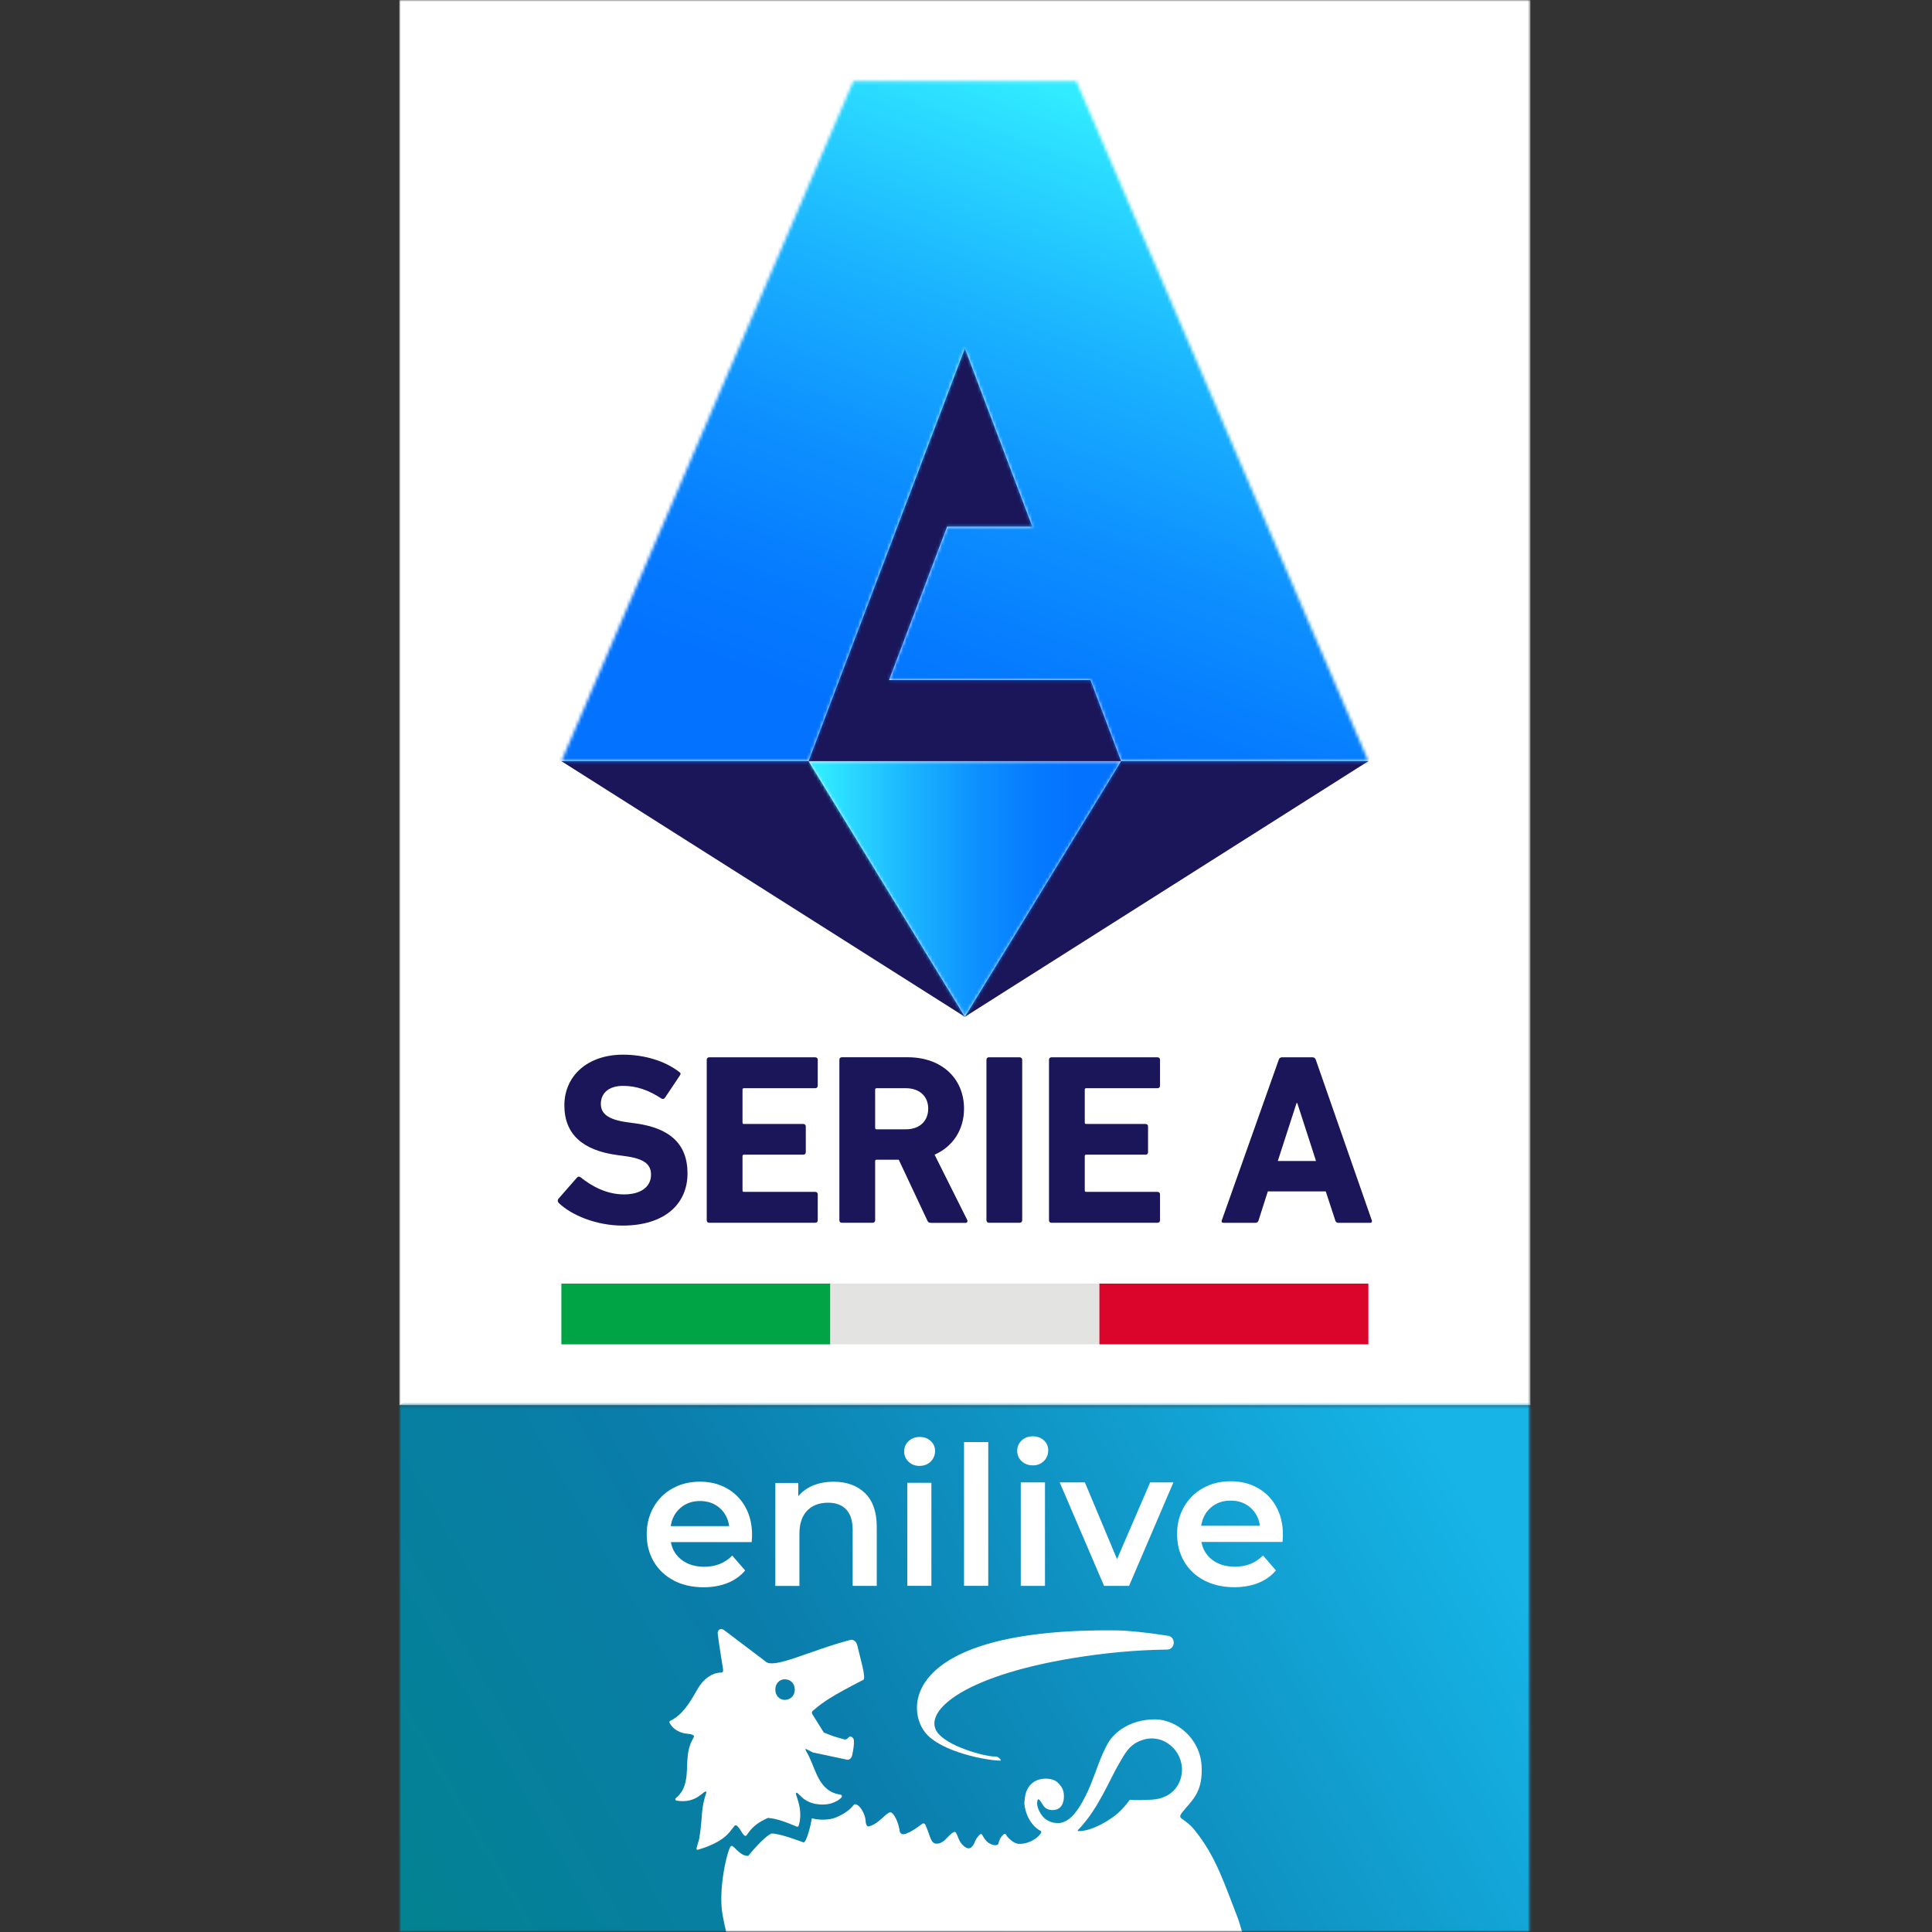 <svg width="600" height="600" viewBox="0 0 600 600" fill="none" xmlns="http://www.w3.org/2000/svg">
<rect x="0" y="0" width="600" height="600" fill="#333333" stroke="none"/>
<mask id="mask0_35706_5051" style="mask-type:luminance" maskUnits="userSpaceOnUse" x="124" y="0" width="352" height="600">
<path d="M475.299 0H124V600H475.299V0Z" fill="white"/>
</mask>
<g mask="url(#mask0_35706_5051)">
<path d="M475.299 0H124V436.389H475.299V0Z" fill="white"/>
<mask id="mask1_35706_5051" style="mask-type:luminance" maskUnits="userSpaceOnUse" x="124" y="436" width="352" height="164">
<path d="M475.299 436.389H124V599.981H475.299V436.389Z" fill="white"/>
</mask>
<g mask="url(#mask1_35706_5051)">
<path d="M387.467 284.269L53.152 477.285L211.817 752.101L546.132 559.084L387.467 284.269Z" fill="url(#paint0_linear_35706_5051)"/>
</g>
<mask id="mask2_35706_5051" style="mask-type:luminance" maskUnits="userSpaceOnUse" x="124" y="0" width="352" height="600">
<path d="M475.299 0H124V600H475.299V0Z" fill="white"/>
</mask>
<g mask="url(#mask2_35706_5051)">
<path d="M173.515 373.563C173.216 373.265 173.067 372.742 173.44 372.275L179.189 365.706C179.487 365.332 179.954 365.332 180.327 365.631C183.724 368.356 188.334 370.932 193.784 370.932C199.234 370.932 202.183 368.431 202.183 364.81C202.183 361.786 200.373 359.901 194.251 359.061L191.526 358.688C181.093 357.251 175.269 352.342 175.269 343.271C175.269 334.2 182.38 327.537 193.486 327.537C200.298 327.537 206.644 329.571 210.955 332.912C211.403 333.211 211.478 333.51 211.105 334.051L206.495 340.938C206.196 341.311 205.804 341.386 205.431 341.162C201.493 338.586 197.722 337.224 193.486 337.224C188.95 337.224 186.598 339.576 186.598 342.823C186.598 345.772 188.708 347.657 194.605 348.497L197.33 348.87C207.913 350.307 213.512 355.142 213.512 364.436C213.512 373.731 206.625 380.618 193.318 380.618C185.311 380.618 177.509 377.445 173.515 373.582" fill="#1A1659"/>
<path d="M219.486 329.106C219.486 328.658 219.785 328.359 220.233 328.359H253.194C253.642 328.359 253.959 328.658 253.959 329.106V337.188C253.959 337.636 253.661 337.953 253.194 337.953H231.039C230.741 337.953 230.592 338.102 230.592 338.401V348.61C230.592 348.909 230.741 349.058 231.039 349.058H249.48C249.928 349.058 250.245 349.357 250.245 349.823V357.83C250.245 358.278 249.946 358.595 249.48 358.595H231.039C230.741 358.595 230.592 358.745 230.592 359.043V369.701C230.592 369.999 230.741 370.149 231.039 370.149H253.194C253.642 370.149 253.959 370.447 253.959 370.895V378.977C253.959 379.425 253.661 379.742 253.194 379.742H220.233C219.785 379.742 219.486 379.443 219.486 378.977V329.087V329.106Z" fill="#1A1659"/>
<path d="M289.103 379.76C288.431 379.76 288.189 379.536 287.965 378.995L279.118 360.162H272.231C271.932 360.162 271.783 360.312 271.783 360.61V378.976C271.783 379.424 271.484 379.741 271.018 379.741H261.424C260.976 379.741 260.678 379.443 260.678 378.976V329.086C260.678 328.638 260.976 328.34 261.424 328.34H281.918C292.426 328.34 299.387 334.91 299.387 344.298C299.387 350.868 295.916 356.094 290.242 358.595L300.377 378.864C300.601 379.312 300.377 379.779 299.854 379.779H289.122L289.103 379.76ZM288.264 344.298C288.264 340.434 285.539 337.952 281.302 337.952H272.231C271.932 337.952 271.783 338.101 271.783 338.4V350.27C271.783 350.569 271.932 350.718 272.231 350.718H281.302C285.539 350.718 288.264 348.217 288.264 344.298Z" fill="#1A1659"/>
<path d="M307.094 328.359H316.706C317.117 328.359 317.453 328.694 317.453 329.105V378.995C317.453 379.405 317.117 379.741 316.706 379.741H307.113C306.702 379.741 306.348 379.405 306.348 378.976V329.086C306.348 328.676 306.684 328.34 307.094 328.34V328.359Z" fill="#1A1659"/>
<path d="M325.777 329.106C325.777 328.658 326.076 328.359 326.524 328.359H359.485C359.933 328.359 360.25 328.658 360.25 329.106V337.188C360.25 337.636 359.952 337.953 359.485 337.953H337.33C337.032 337.953 336.883 338.102 336.883 338.401V348.61C336.883 348.909 337.032 349.058 337.33 349.058H355.771C356.219 349.058 356.536 349.357 356.536 349.823V357.83C356.536 358.278 356.237 358.595 355.771 358.595H337.33C337.032 358.595 336.883 358.745 336.883 359.043V369.701C336.883 369.999 337.032 370.149 337.33 370.149H359.485C359.933 370.149 360.25 370.447 360.25 370.895V378.977C360.25 379.425 359.952 379.742 359.485 379.742H326.524C326.076 379.742 325.777 379.443 325.777 378.977V329.087V329.106Z" fill="#1A1659"/>
<path d="M397.131 329.106C397.281 328.658 397.579 328.359 398.121 328.359H407.639C408.162 328.359 408.461 328.658 408.629 329.106L426.024 378.995C426.173 379.443 426.024 379.761 425.501 379.761H415.665C415.142 379.761 414.844 379.537 414.676 378.995L411.727 369.999H393.734L390.86 378.995C390.711 379.518 390.412 379.761 389.871 379.761H379.96C379.438 379.761 379.288 379.462 379.438 378.995L397.131 329.106ZM408.703 360.555L402.88 342.563H402.656L396.833 360.555H408.703Z" fill="#1A1659"/>
<path d="M257.879 398.631H174.338V417.5H257.879V398.631Z" fill="#00A445"/>
<path d="M341.42 398.631H257.879V417.5H341.42V398.631Z" fill="#E3E3E2"/>
<path d="M424.961 398.631H341.42V417.5H424.961V398.631Z" fill="#DB052C"/>
<path d="M324.528 492.51H317.006V460.37H324.528V492.51ZM350.639 492.51L364.413 460.37H357.19L346.906 484.204L336.921 460.37H329.101L342.875 492.51H350.639ZM320.739 455.088C322.139 455.088 323.296 454.64 324.192 453.726C325.088 452.83 325.536 451.71 325.536 450.385C325.536 449.134 325.069 448.108 324.155 447.287C323.24 446.465 322.083 446.055 320.72 446.055C319.358 446.055 318.219 446.484 317.286 447.343C316.372 448.201 315.905 449.284 315.905 450.571C315.905 451.859 316.372 452.923 317.286 453.782C318.201 454.64 319.358 455.069 320.72 455.069M306.909 447.846H299.387V492.491H306.909V447.846ZM281.768 492.491H289.252V460.501H281.768V492.491ZM209.22 490.812C206.551 489.412 204.479 487.471 203.024 484.97C201.568 482.469 200.84 479.65 200.84 476.496C200.84 473.342 201.549 470.58 202.968 468.078C204.386 465.577 206.346 463.636 208.865 462.237C211.385 460.837 214.222 460.146 217.376 460.146C220.531 460.146 223.274 460.837 225.738 462.218C228.202 463.599 230.105 465.54 231.487 468.023C232.868 470.524 233.558 473.398 233.558 476.683C233.558 477.205 233.521 477.933 233.446 478.904H208.343C208.772 481.255 209.929 483.122 211.796 484.503C213.644 485.884 215.958 486.575 218.72 486.575C222.229 486.575 225.141 485.418 227.399 483.103L231.412 487.713C229.975 489.43 228.164 490.737 225.962 491.614C223.76 492.491 221.296 492.939 218.534 492.939C215.025 492.939 211.926 492.249 209.239 490.849M208.287 473.958H226.447C226.13 471.643 225.141 469.758 223.517 468.321C221.874 466.884 219.84 466.156 217.414 466.156C214.987 466.156 212.99 466.865 211.329 468.284C209.668 469.702 208.66 471.587 208.306 473.939M248.266 476.328C248.266 473.211 249.068 470.822 250.655 469.161C252.26 467.5 254.425 466.679 257.187 466.679C259.614 466.679 261.499 467.388 262.824 468.806C264.149 470.225 264.802 472.334 264.802 475.134V492.51H272.287V474.182C272.287 469.553 271.073 466.063 268.628 463.692C266.183 461.341 262.955 460.165 258.923 460.165C256.571 460.165 254.444 460.538 252.577 461.303C250.692 462.069 249.143 463.188 247.911 464.663V460.538H240.781V492.529H248.266V476.347V476.328ZM285.594 455.237C286.994 455.237 288.133 454.79 289.047 453.894C289.943 452.998 290.391 451.878 290.391 450.571C290.391 449.34 289.924 448.313 289.01 447.492C288.095 446.671 286.957 446.26 285.594 446.26C284.232 446.26 283.093 446.689 282.179 447.548C281.264 448.406 280.798 449.47 280.798 450.758C280.798 452.046 281.264 453.11 282.179 453.968C283.093 454.827 284.232 455.256 285.594 455.256M398.326 478.866H373.111C373.559 481.237 374.697 483.103 376.564 484.484C378.43 485.866 380.745 486.556 383.507 486.556C387.035 486.556 389.946 485.399 392.223 483.066L396.255 487.695C394.818 489.412 392.988 490.718 390.786 491.595C388.584 492.473 386.101 492.921 383.32 492.921C379.793 492.921 376.676 492.211 373.988 490.812C371.301 489.412 369.229 487.452 367.754 484.951C366.299 482.45 365.552 479.613 365.552 476.44C365.552 473.267 366.261 470.486 367.698 467.985C369.117 465.484 371.095 463.524 373.634 462.125C376.153 460.725 379.009 460.016 382.182 460.016C385.355 460.016 388.117 460.706 390.581 462.087C393.044 463.468 394.967 465.41 396.348 467.929C397.729 470.43 398.42 473.342 398.42 476.627C398.42 477.149 398.382 477.896 398.308 478.848M391.271 473.846C390.954 471.513 389.965 469.628 388.322 468.19C386.68 466.753 384.627 466.025 382.182 466.025C379.737 466.025 377.74 466.735 376.079 468.153C374.417 469.572 373.41 471.475 373.036 473.846H391.271Z" fill="white"/>
<path d="M251.102 236.381L299.647 108.195L320.607 163.554H294.141L276.093 211.203H338.656L348.174 236.381H251.102Z" fill="#1A1659"/>
<path d="M299.646 315.779L424.958 236.381H348.174L299.646 315.779Z" fill="#1A1659"/>
<path d="M299.65 315.779L174.338 236.381H251.104L299.65 315.779Z" fill="#1A1659"/>
</g>
<mask id="mask3_35706_5051" style="mask-type:luminance" maskUnits="userSpaceOnUse" x="251" y="236" width="98" height="80">
<path d="M251.084 236.385L299.648 315.783L348.175 236.385H251.084Z" fill="white"/>
</mask>
<g mask="url(#mask3_35706_5051)">
<path d="M348.175 236.385H251.084V315.801H348.175V236.385Z" fill="url(#paint1_linear_35706_5051)"/>
</g>
<mask id="mask4_35706_5051" style="mask-type:luminance" maskUnits="userSpaceOnUse" x="174" y="25" width="251" height="212">
<path d="M265.028 25.178L174.338 236.383H251.104L299.65 108.196L320.61 163.555H294.144L276.095 211.204H338.658L348.177 236.383H424.962L334.253 25.178H265.028Z" fill="white"/>
</mask>
<g mask="url(#mask4_35706_5051)">
<path d="M203.653 -55.38L106.457 211.664L395.635 316.916L492.831 49.872L203.653 -55.38Z" fill="url(#paint2_linear_35706_5051)"/>
</g>
<mask id="mask5_35706_5051" style="mask-type:luminance" maskUnits="userSpaceOnUse" x="124" y="0" width="352" height="600">
<path d="M475.299 0H124V600H475.299V0Z" fill="white"/>
</mask>
<g mask="url(#mask5_35706_5051)">
<path d="M264.245 509.254C251.534 512.539 240.242 518.511 237.704 515.954C237.667 515.917 237.704 515.954 237.667 515.917L224.882 506.249C223.818 505.446 222.735 506.137 222.903 507.462C223.538 512.445 224.116 515.338 224.546 518.362C224.639 519.052 224.508 519.426 224.023 519.426C221.13 519.426 218.368 521.497 216.669 524.484C214.28 528.665 212.097 532.491 208.159 534.413C207.935 534.525 207.823 534.805 207.935 535.029C208.774 536.634 210.212 537.567 211.667 538.071C213.291 538.613 214.038 538.258 215.251 538.855C215.438 538.949 215.55 539.191 215.494 539.396C215.4 539.714 215.214 539.956 215.008 540.348C211.723 546.265 215.512 553.787 209.894 558.415C209.614 558.639 209.708 559.143 210.062 559.199C216.595 560.319 218.611 555.597 219.413 556.493C217.453 562.447 218.405 563.268 217.173 570.864C216.893 572.563 215.68 574.765 216.763 574.448C225.255 571.966 226.804 568.531 227.42 567.915C228.129 567.206 228.297 565.582 230.201 568.755C230.612 569.446 231.228 570.286 231.545 570.137C231.769 570.174 232.123 569.595 232.254 569.409C233.897 567.02 235.95 565.732 238.283 564.668C238.395 564.612 238.507 564.556 238.619 564.575C241.549 564.855 244.031 565.862 247.428 567.262C247.671 567.356 247.969 567.262 248.044 566.982C249.537 562.092 247.111 557.687 247.204 557.053C247.297 556.418 247.615 556.736 248.809 557.949C251.422 560.562 255.491 560.748 257.88 560.132C259.168 559.797 260.848 558.938 261.408 558.079C261.594 557.781 261.408 557.407 261.053 557.352C253.811 556.306 253.419 548.878 250.396 543.895C250.228 543.615 250.078 543.167 250.19 543.092L252.486 544.249C252.486 544.249 262.621 546.414 263.05 546.489C264.058 546.657 264.543 545.5 264.543 545.5C264.618 545.201 265.271 542.737 265.197 540.572C265.159 539.602 264.095 538.986 263.61 539.49C263.423 539.695 263.237 539.9 263.031 540.031C262.77 540.218 262.434 540.255 262.136 540.162C259.541 539.452 258.664 539.21 255.846 538.053L252.206 532.229C251.964 531.483 252.561 531.184 252.803 530.998C255.659 528.553 258.179 526.798 268.108 521.684C269.06 521.199 267.175 515.021 266.223 510.933C265.906 509.515 264.749 509.123 264.207 509.272M243.677 527.918C242.09 527.918 240.784 526.574 240.784 524.708C240.784 522.841 242.09 521.516 243.677 521.516C245.506 521.516 246.831 522.841 246.831 524.708C246.831 526.574 245.506 527.918 243.677 527.918Z" fill="white"/>
<path d="M362.68 508.002C356.483 506.994 350.1 506.36 346.628 506.322C282.591 505.651 280.762 529.634 287.276 537.977C292.147 544.23 307.228 546.88 310.793 546.768C310.793 546.768 310.849 546.488 310.532 546.208C310.028 545.76 309.71 545.48 309.095 545.48C307.247 545.741 295.675 543.035 291.55 538.556C285.858 532.378 297.56 520.694 333.825 514.833C342.541 513.434 352.321 512.407 362.381 512.295C365.031 512.276 365.311 508.413 362.698 507.984" fill="white"/>
<path d="M371.078 568.419C369.51 566.553 368.988 566.291 366.878 564.686C366.188 564.164 366.431 563.604 368.185 561.588C370.966 558.396 373.542 555.746 373.168 548.448C372.72 539.844 365.311 533.965 358.704 533.965C350.921 533.965 345.974 537.978 343.996 541.505C341.756 545.537 340.487 549.885 338.882 553.824C338.098 555.765 334.683 564.145 330.595 565.713C329.494 566.422 326.022 566.59 323.857 564.145C322.812 562.82 321.562 560.673 322.327 558.807H322.57C323.372 559.348 323.764 560.767 324.716 561.495C325.78 562.297 327.572 562.316 328.617 561.737C330.035 560.935 330.409 559.348 330.409 557.762C330.409 555.821 329.606 554.589 328.281 553.413C326.806 552.162 323.839 552.107 322.047 552.872C318.239 554.496 318.221 558.602 318.127 560.188C318.389 562.857 319.733 566.739 323.26 568.662C323.988 569.054 321.356 572.133 317.493 572.581C316.298 572.731 315.496 572.581 314.376 571.816C313.443 571.032 312.827 570.584 312.36 569.651C312.062 569.016 310.512 570.453 310.083 572.488C309.896 573.328 308.422 573.16 307.172 572.432C305.697 571.555 305.118 569.632 304.726 569.558C304.335 569.483 303.252 570.771 302.804 571.872C302.113 573.57 301.274 574.429 300.116 573.85C299.855 573.72 299.612 573.552 299.407 573.384C299.314 573.309 299.221 573.234 299.146 573.16C299.034 573.048 298.922 572.954 298.829 572.842C298.717 572.712 298.623 572.6 298.511 572.469C298.399 572.32 298.287 572.171 298.194 572.003C298.194 571.984 298.175 571.965 298.157 571.928C297.597 570.939 297.317 569.894 296.943 569.296C296.85 569.11 296.757 568.998 296.664 568.96C296.197 568.587 294.573 570.248 294.051 570.827C293.397 571.555 292.147 572.712 290.654 572.563C288.918 572.395 288.787 569.632 287.387 566.721C287.313 566.347 286.79 566.142 286.473 566.366C283.804 568.307 282.927 568.848 281.377 569.464C279.642 570.136 279.418 568.699 279.418 568.699C279.082 566.273 277.794 563.062 276.525 562.82C275.312 562.782 273.016 566.385 269.899 567.187C268.854 567.467 268.835 565.489 268.835 565.47C268.704 563.529 267.193 560.505 265.606 560.319C264.766 560.225 264.99 562.073 259.746 564.369C257.431 565.377 254.09 565.246 252.131 564.686C251.72 567.169 250.488 572.021 249.574 572.189C249.574 572.189 241.641 569.166 239.551 569.427C236.845 570.733 232.384 576.351 232.384 576.351C229.528 576.501 227.736 572.507 226.934 573.384C225.907 574.485 222.921 586.729 224.414 594.736C224.75 596.583 225.123 598.319 225.515 599.999H385.785C385.225 598.413 384.833 596.677 384.199 595.128C380.522 585.795 377.629 576.426 371.059 568.438M357.733 558.9C352.358 559.199 350.883 558.919 350.883 558.919C348.214 562.54 346.385 563.902 343.959 565.433C341.215 567.15 337.818 568.68 334.944 568.68C334.608 568.68 334.683 568.4 334.869 568.214C335.075 568.008 335.205 567.878 335.205 567.878C341.234 561.476 344.593 552.648 347.505 547.758C349.278 544.771 350.678 541.505 355.232 540.236C361.652 538.444 367.382 543.894 367.065 550.016C366.804 555.055 363.183 558.583 357.752 558.9" fill="white"/>
</g>
</g>
<defs>
<linearGradient id="paint0_linear_35706_5051" x1="67.961" y1="655.6" x2="473.542" y2="421.438" gradientUnits="userSpaceOnUse">
<stop stop-color="#008684"/>
<stop offset="0.04" stop-color="#008684"/>
<stop offset="0.26" stop-color="#05809A"/>
<stop offset="0.47" stop-color="#0A7DAB"/>
<stop offset="0.68" stop-color="#0F94C4"/>
<stop offset="0.92" stop-color="#16B4E7"/>
<stop offset="1" stop-color="#16B4E7"/>
</linearGradient>
<linearGradient id="paint1_linear_35706_5051" x1="254.707" y1="275.701" x2="352.118" y2="275.701" gradientUnits="userSpaceOnUse">
<stop stop-color="#31ECFF"/>
<stop offset="0.05" stop-color="#2DE1FF"/>
<stop offset="0.3" stop-color="#1AB2FF"/>
<stop offset="0.51" stop-color="#0D8FFF"/>
<stop offset="0.69" stop-color="#057AFF"/>
<stop offset="0.81" stop-color="#0373FF"/>
<stop offset="1" stop-color="#0373FF"/>
</linearGradient>
<linearGradient id="paint2_linear_35706_5051" x1="336.677" y1="30.492" x2="249.799" y2="269.187" gradientUnits="userSpaceOnUse">
<stop stop-color="#31ECFF"/>
<stop offset="0.05" stop-color="#2DE1FF"/>
<stop offset="0.29" stop-color="#1AB2FF"/>
<stop offset="0.51" stop-color="#0D8FFF"/>
<stop offset="0.69" stop-color="#057AFF"/>
<stop offset="0.8" stop-color="#0373FF"/>
<stop offset="1" stop-color="#0373FF"/>
</linearGradient>
</defs>
</svg>

